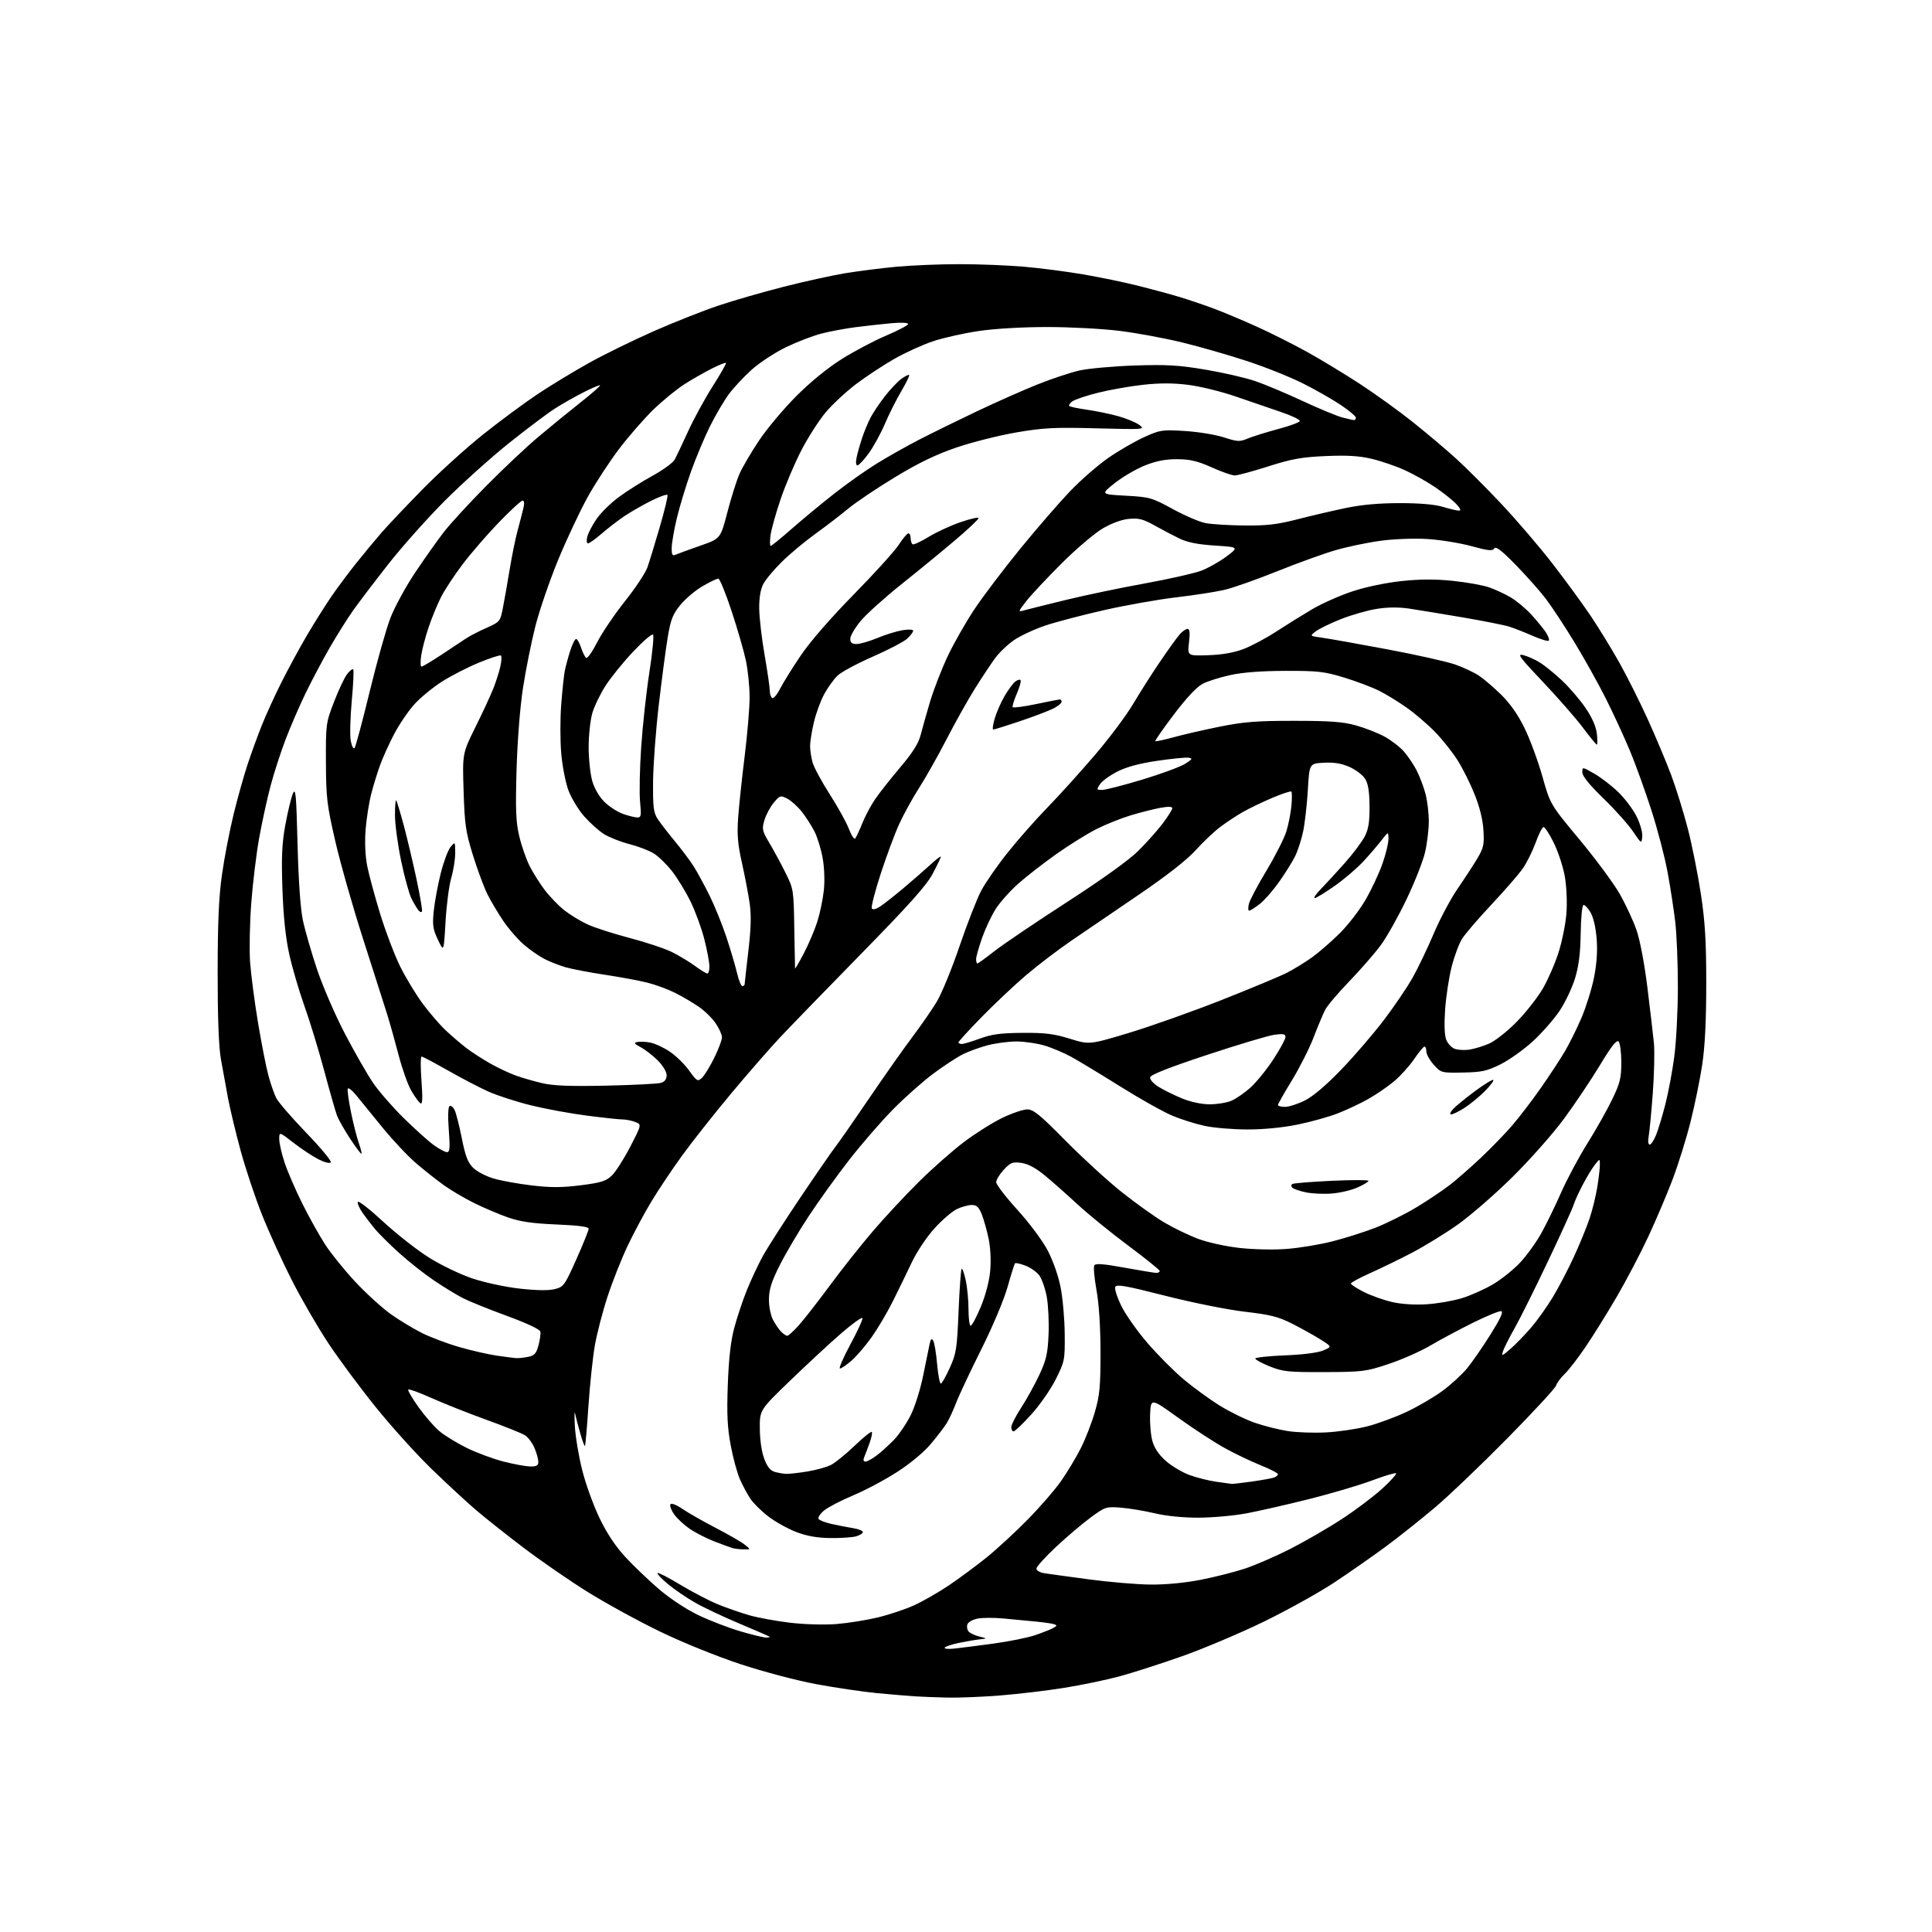 <?xml version="1.0" encoding="UTF-8" standalone="no"?>
<svg 
  version="1.1" 
  xmlns="http://www.w3.org/2000/svg" 
  xmlns:xlink="http://www.w3.org/1999/xlink" 
  xmlns:svg="http://www.w3.org/2000/svg"
  xmlns:rdf="http://www.w3.org/1999/02/22-rdf-syntax-ns#"
  xmlns:cc="http://creativecommons.org/ns#"
  xmlns:dc="http://purl.org/dc/elements/1.1/"
  viewBox="0 0 768 768"
  width="768"
  height="768"
>
<style>svg {background-color: white; }</style>"
<path stroke="none" fill="black" fill-rule="evenodd" d="M376.60,674.82C372.15,674.72 366.25,674.49 363.50,674.31C360.75,674.13 354.00,673.55 348.50,673.03C343.00,672.51 332.26,670.92 324.64,669.51C316.84,668.07 303.56,664.57 294.29,661.51C284.77,658.36 271.22,652.87 262.22,648.50C253.64,644.35 240.75,637.28 233.56,632.80C226.38,628.32 214.88,620.38 208.00,615.16C201.12,609.93 192.57,603.15 189.00,600.08C185.43,597.02 177.61,589.79 171.64,584.01C165.66,578.23 155.69,567.20 149.48,559.50C143.26,551.80 134.75,540.33 130.55,534.00C126.36,527.67 119.83,516.42 116.06,509.00C112.28,501.57 106.94,489.88 104.20,483.00C101.46,476.12 97.63,464.65 95.68,457.50C93.74,450.35 91.46,440.90 90.63,436.50C89.80,432.10 88.53,425.12 87.81,421.00C86.94,416.04 86.51,404.37 86.52,386.50C86.54,366.45 86.99,356.41 88.26,347.50C89.20,340.90 91.29,330.09 92.91,323.49C94.53,316.88 97.06,307.89 98.53,303.51C100.00,299.12 102.50,292.27 104.09,288.28C105.67,284.29 109.21,276.56 111.94,271.11C114.68,265.66 119.27,257.22 122.14,252.35C125.01,247.48 129.29,240.69 131.63,237.26C133.98,233.82 138.47,227.79 141.61,223.86C144.75,219.93 149.32,214.42 151.77,211.61C154.22,208.80 161.46,201.15 167.86,194.62C174.26,188.08 185.06,178.29 191.85,172.85C198.65,167.42 208.55,160.09 213.85,156.57C219.16,153.05 228.42,147.44 234.44,144.10C240.46,140.77 251.95,135.15 259.97,131.61C267.99,128.08 279.49,123.53 285.53,121.50C291.56,119.48 303.25,116.10 311.50,114.00C319.75,111.90 330.77,109.48 336.00,108.61C341.23,107.75 350.45,106.58 356.50,106.02C362.55,105.46 373.80,105.01 381.50,105.01C389.20,105.01 400.68,105.47 407.00,106.02C413.32,106.56 423.90,107.93 430.50,109.06C437.10,110.18 447.00,112.23 452.50,113.61C458.00,114.99 465.43,117.00 469.00,118.09C472.57,119.17 478.65,121.23 482.50,122.67C486.35,124.11 494.00,127.32 499.50,129.80C505.00,132.29 513.93,136.77 519.35,139.76C524.77,142.75 534.30,148.52 540.53,152.58C546.76,156.65 556.28,163.51 561.68,167.83C567.08,172.15 574.72,178.59 578.64,182.14C582.57,185.69 590.72,193.83 596.74,200.23C602.77,206.63 611.93,217.33 617.10,224.00C622.27,230.68 629.12,240.05 632.32,244.82C635.53,249.59 640.63,257.92 643.67,263.32C646.70,268.72 651.80,278.87 654.98,285.87C658.17,292.88 662.36,302.86 664.31,308.06C666.25,313.25 669.22,322.81 670.91,329.30C672.59,335.79 674.93,347.49 676.11,355.30C677.80,366.46 678.26,374.09 678.26,391.00C678.26,405.55 677.75,415.95 676.67,423.16C675.79,429.03 673.69,439.31 672.00,446.00C670.31,452.70 667.11,462.97 664.88,468.84C662.66,474.70 658.33,484.90 655.26,491.50C652.19,498.10 646.53,508.90 642.68,515.50C638.83,522.10 633.23,531.10 630.23,535.50C627.24,539.90 623.54,544.69 622.00,546.15C620.46,547.60 618.92,549.68 618.57,550.77C618.23,551.85 609.52,561.28 599.22,571.73C588.93,582.17 576.00,594.53 570.50,599.18C565.00,603.84 556.23,610.82 551.00,614.69C545.77,618.55 536.55,624.99 530.50,629.00C524.45,633.01 511.85,640.02 502.50,644.58C493.15,649.14 478.52,655.33 470.00,658.34C461.48,661.35 450.23,664.97 445.00,666.38C439.77,667.79 429.88,669.85 423.00,670.95C416.12,672.05 404.70,673.41 397.60,673.97C390.51,674.54 381.06,674.92 376.60,674.82zM379.25,655.35C381.59,655.10 388.60,654.20 394.84,653.36C401.07,652.52 408.60,651.00 411.57,649.98C414.53,648.96 417.76,647.67 418.73,647.13C420.21,646.30 420.26,646.05 419.00,645.64C418.18,645.37 414.80,644.89 411.50,644.57C408.20,644.25 402.50,643.71 398.84,643.37C395.18,643.03 390.61,643.04 388.69,643.40C386.76,643.76 384.92,644.77 384.58,645.65C384.24,646.53 384.43,647.82 385.01,648.51C385.58,649.20 387.50,650.11 389.27,650.54C392.50,651.33 392.50,651.33 389.50,651.66C387.85,651.84 384.15,652.47 381.27,653.06C378.39,653.65 375.80,654.51 375.52,654.97C375.23,655.43 376.91,655.60 379.25,655.35zM304.42,650.95C305.47,650.98 306.15,650.83 305.92,650.63C305.69,650.42 300.32,648.09 294.00,645.43C287.68,642.78 279.70,639.01 276.27,637.05C272.84,635.10 267.98,631.77 265.46,629.65C262.94,627.53 261.10,625.57 261.37,625.29C261.65,625.02 265.74,627.12 270.45,629.97C275.17,632.82 281.84,636.30 285.26,637.70C288.69,639.11 294.35,641.07 297.83,642.08C301.31,643.08 308.70,644.43 314.24,645.08C319.95,645.74 327.88,645.96 332.52,645.58C337.03,645.22 344.37,644.05 348.84,642.98C353.30,641.91 359.82,639.74 363.33,638.15C366.84,636.56 373.09,632.98 377.22,630.19C381.35,627.40 388.06,622.44 392.12,619.17C396.18,615.89 403.51,609.14 408.41,604.16C413.31,599.19 419.31,592.28 421.74,588.81C424.18,585.34 427.70,579.48 429.58,575.79C431.45,572.10 434.00,565.58 435.23,561.29C437.15,554.64 437.48,551.15 437.47,537.50C437.45,527.36 436.87,518.32 435.87,512.82C435.01,508.04 434.62,503.62 435.00,502.99C435.52,502.15 438.74,502.40 447.07,503.93C453.32,505.07 459.01,506.00 459.71,506.00C460.42,506.00 461.00,505.66 461.00,505.24C461.00,504.81 455.38,500.28 448.51,495.16C441.64,490.05 432.52,482.63 428.26,478.68C423.99,474.73 418.11,469.54 415.20,467.15C411.62,464.21 408.63,462.63 405.97,462.27C402.50,461.80 401.69,462.12 399.02,464.98C397.36,466.76 396.00,468.99 396.00,469.93C396.00,470.88 399.79,475.82 404.42,480.91C409.19,486.16 414.41,493.15 416.46,497.06C418.58,501.10 420.72,507.19 421.61,511.73C422.45,516.00 423.19,524.32 423.24,530.21C423.34,540.60 423.24,541.12 419.72,548.21C417.72,552.22 413.34,558.54 409.97,562.25C406.60,565.96 403.43,569.00 402.92,569.00C402.41,569.00 402.00,568.24 402.00,567.32C402.00,566.40 403.77,562.91 405.94,559.57C408.11,556.23 411.36,550.35 413.16,546.50C415.91,540.60 416.49,538.08 416.82,530.50C417.03,525.55 416.71,518.80 416.10,515.50C415.49,512.20 414.16,508.38 413.14,507.00C412.12,505.63 409.64,503.87 407.62,503.11C405.60,502.34 403.75,501.92 403.50,502.17C403.25,502.42 401.91,506.64 400.53,511.56C399.08,516.70 394.62,527.30 390.02,536.50C385.63,545.30 381.12,554.88 380.02,557.78C378.91,560.69 377.24,564.29 376.31,565.78C375.37,567.28 372.56,570.95 370.06,573.94C367.38,577.16 361.93,581.71 356.75,585.05C351.94,588.17 344.06,592.37 339.25,594.39C334.44,596.41 329.21,599.12 327.62,600.42C326.04,601.72 325.03,603.23 325.37,603.79C325.71,604.34 328.13,605.27 330.75,605.84C333.36,606.41 337.19,607.15 339.25,607.49C341.31,607.82 343.00,608.51 343.00,609.03C343.00,609.54 341.76,610.31 340.25,610.73C338.74,611.15 334.12,611.45 330.00,611.40C324.76,611.33 320.69,610.60 316.50,608.99C313.20,607.72 308.25,604.97 305.50,602.87C302.75,600.78 299.51,597.59 298.30,595.79C297.09,593.98 295.21,590.48 294.12,588.00C293.03,585.52 291.38,579.45 290.46,574.50C289.14,567.49 288.89,562.18 289.31,550.50C289.68,540.27 290.48,533.12 291.84,528.00C292.93,523.88 295.17,517.12 296.83,513.00C298.49,508.88 301.33,502.80 303.13,499.50C304.94,496.20 311.56,485.85 317.85,476.50C324.13,467.15 330.50,457.93 331.99,456.00C333.49,454.07 339.60,445.30 345.57,436.50C351.55,427.70 359.21,416.83 362.59,412.34C365.97,407.86 370.35,401.54 372.32,398.30C374.29,395.06 378.38,385.09 381.42,376.15C384.46,367.21 388.35,357.25 390.07,354.01C391.80,350.78 396.53,343.97 400.59,338.89C404.65,333.80 411.72,325.78 416.31,321.07C420.89,316.36 429.35,307.01 435.10,300.30C440.85,293.60 447.76,284.37 450.46,279.80C453.16,275.24 457.96,267.68 461.15,263.00C464.33,258.32 467.81,253.49 468.88,252.25C469.95,251.01 471.37,250.00 472.05,250.00C472.94,250.00 473.10,251.45 472.65,255.36C472.01,260.73 472.01,260.73 480.26,260.46C485.70,260.28 490.44,259.46 494.21,258.04C497.35,256.86 503.20,253.75 507.21,251.13C511.22,248.52 517.65,244.52 521.50,242.24C525.35,239.96 532.55,236.76 537.50,235.11C542.86,233.33 550.75,231.67 557.01,231.00C564.46,230.20 570.42,230.17 577.54,230.90C583.05,231.47 589.56,232.64 592.00,233.50C594.44,234.36 598.28,236.14 600.52,237.46C602.77,238.78 606.44,241.84 608.68,244.27C610.91,246.69 613.53,249.89 614.51,251.37C615.48,252.85 615.99,254.34 615.66,254.68C615.32,255.02 612.44,254.15 609.27,252.76C606.10,251.36 601.89,249.71 599.92,249.09C597.95,248.47 589.63,246.82 581.42,245.42C573.21,244.02 563.65,242.45 560.17,241.93C555.99,241.31 551.61,241.34 547.26,242.04C543.63,242.62 537.25,244.44 533.08,246.09C528.91,247.75 524.40,249.93 523.05,250.96C520.59,252.82 520.59,252.82 525.55,253.50C528.27,253.87 539.95,255.95 551.50,258.12C563.05,260.29 575.20,263.01 578.50,264.17C581.80,265.33 586.08,267.35 588.00,268.65C589.92,269.95 593.89,273.35 596.80,276.21C600.29,279.63 603.45,284.16 606.04,289.45C608.21,293.88 611.39,302.51 613.12,308.63C616.25,319.76 616.25,319.76 627.88,333.74C634.27,341.42 641.45,351.13 643.83,355.30C646.21,359.47 649.23,365.95 650.53,369.69C651.92,373.72 653.70,383.03 654.86,392.50C655.95,401.30 657.11,411.22 657.45,414.55C657.78,417.88 657.58,426.88 657.01,434.55C656.44,442.22 655.70,449.96 655.37,451.75C655.02,453.65 655.19,455.00 655.78,455.00C656.33,455.00 657.49,453.24 658.35,451.09C659.21,448.94 660.87,443.44 662.03,438.86C663.20,434.29 664.79,425.81 665.56,420.02C666.33,414.23 666.97,401.85 666.98,392.50C666.99,383.15 666.52,371.45 665.94,366.50C665.36,361.55 663.99,352.64 662.89,346.70C661.80,340.75 658.90,329.66 656.45,322.05C653.99,314.43 650.17,303.83 647.94,298.48C645.71,293.13 641.42,283.83 638.41,277.81C635.39,271.80 629.71,261.61 625.79,255.19C621.87,248.76 616.76,241.00 614.43,237.95C612.10,234.90 606.73,228.86 602.51,224.54C596.84,218.74 594.60,217.03 593.99,218.02C593.31,219.11 591.65,218.94 584.87,217.09C580.31,215.84 572.41,214.57 567.32,214.26C562.04,213.95 554.06,214.25 548.77,214.97C543.67,215.66 535.67,217.33 531.00,218.68C526.33,220.03 515.84,223.81 507.69,227.09C499.55,230.37 490.10,233.70 486.69,234.49C483.29,235.28 474.65,236.62 467.50,237.46C460.35,238.30 447.52,240.58 439.00,242.51C430.48,244.44 420.00,247.18 415.73,248.60C411.46,250.02 405.85,252.60 403.26,254.34C400.68,256.08 397.20,259.38 395.53,261.68C393.86,263.98 390.28,269.38 387.58,273.68C384.87,277.98 379.83,286.98 376.37,293.67C372.92,300.37 367.97,309.14 365.38,313.17C362.79,317.20 359.23,323.67 357.46,327.54C355.69,331.41 352.38,340.32 350.09,347.34C347.81,354.35 346.22,360.55 346.56,361.10C346.95,361.73 348.19,361.45 349.84,360.37C351.30,359.41 355.43,356.17 359.00,353.17C362.57,350.18 367.41,345.96 369.75,343.81C372.09,341.65 374.00,340.19 374.00,340.55C374.00,340.92 372.54,343.97 370.75,347.33C368.27,351.99 361.54,359.53 342.50,378.97C328.75,393.01 314.11,408.10 309.98,412.50C305.85,416.90 297.03,427.02 290.38,435.00C283.73,442.98 275.06,453.95 271.12,459.40C267.18,464.84 261.69,473.04 258.93,477.62C256.16,482.20 251.90,490.16 249.46,495.32C247.01,500.48 243.43,509.53 241.50,515.44C239.56,521.35 237.30,530.08 236.46,534.84C235.63,539.60 234.48,550.47 233.91,558.98C233.34,567.49 232.72,574.61 232.53,574.80C232.34,574.99 231.50,572.75 230.67,569.82C229.83,566.90 228.91,563.38 228.63,562.00C228.34,560.62 228.29,562.88 228.52,567.00C228.75,571.12 230.07,579.00 231.46,584.50C232.85,590.00 235.95,598.56 238.35,603.53C241.23,609.50 244.70,614.73 248.60,618.95C251.85,622.47 257.88,628.23 262.00,631.76C266.38,635.50 272.89,639.79 277.64,642.06C282.11,644.20 289.54,647.06 294.14,648.42C298.74,649.78 303.36,650.92 304.42,650.95zM457.21,629.89C463.23,629.96 470.83,629.24 477.16,628.02C482.79,626.93 490.79,624.90 494.95,623.52C499.10,622.13 507.23,618.60 513.00,615.66C518.77,612.72 528.00,607.38 533.50,603.78C539.00,600.18 546.20,594.75 549.50,591.72C552.80,588.69 555.26,585.96 554.97,585.66C554.68,585.36 550.37,586.64 545.38,588.52C540.40,590.39 529.16,593.71 520.41,595.90C511.66,598.10 500.45,600.65 495.50,601.58C490.55,602.51 482.00,603.28 476.50,603.30C470.31,603.32 463.65,602.65 459.00,601.55C454.88,600.58 448.80,599.57 445.50,599.31C439.68,598.86 439.32,598.98 433.50,603.27C430.20,605.70 424.01,610.95 419.75,614.94C415.49,618.93 412.00,622.81 412.00,623.55C412.00,624.31 413.42,625.13 415.25,625.40C417.04,625.68 425.02,626.77 433.00,627.84C440.98,628.91 451.87,629.83 457.21,629.89zM295.50,615.90C293.85,615.87 291.82,615.62 291.00,615.34C290.18,615.07 287.02,613.90 284.00,612.75C280.98,611.59 276.62,609.38 274.32,607.82C272.02,606.27 269.17,603.65 268.00,602.00C266.83,600.36 266.15,598.56 266.50,598.00C266.87,597.40 268.81,598.14 271.31,599.84C273.62,601.41 279.55,604.79 284.50,607.36C289.45,609.92 294.62,612.91 296.00,613.99C298.50,615.96 298.50,615.96 295.50,615.90zM489.50,589.86C490.05,589.91 493.65,589.51 497.50,588.96C501.35,588.41 505.29,587.71 506.25,587.41C507.21,587.11 508.00,586.49 508.00,586.04C508.00,585.58 504.96,584.00 501.25,582.52C497.54,581.04 491.12,577.98 487.00,575.71C482.88,573.45 474.55,568.03 468.50,563.68C457.50,555.76 457.50,555.76 457.19,562.13C457.02,565.63 457.43,570.43 458.08,572.79C458.90,575.70 460.64,578.27 463.50,580.79C465.82,582.83 470.05,585.34 472.90,586.37C475.74,587.39 480.42,588.57 483.29,588.99C486.15,589.41 488.95,589.80 489.50,589.86zM312.50,585.89C313.60,585.94 317.37,585.52 320.88,584.95C324.39,584.38 328.67,583.19 330.38,582.30C332.09,581.42 336.31,577.99 339.75,574.68C343.19,571.38 346.25,568.92 346.54,569.21C346.84,569.50 346.45,571.49 345.67,573.62C344.90,575.76 343.94,578.29 343.53,579.25C343.05,580.38 343.23,581.00 344.05,581.00C344.74,581.00 346.79,579.87 348.60,578.49C350.41,577.11 353.50,574.30 355.47,572.24C357.44,570.18 360.41,565.78 362.07,562.45C363.74,559.08 365.95,551.99 367.05,546.45C368.14,540.98 369.28,535.40 369.58,534.05C370.00,532.23 370.35,531.95 370.98,532.97C371.44,533.72 372.13,537.85 372.51,542.16C372.90,546.47 373.55,550.00 373.97,550.00C374.39,550.00 376.00,547.19 377.55,543.75C380.15,538.01 380.43,536.17 381.05,521.22C381.42,512.27 381.97,504.70 382.26,504.40C382.56,504.11 383.30,506.17 383.90,508.98C384.51,511.80 385.00,517.00 385.00,520.55C385.00,524.10 385.39,527.00 385.86,527.00C386.34,527.00 388.13,523.65 389.85,519.55C391.75,515.02 393.22,509.44 393.61,505.29C393.99,501.20 393.75,496.10 393.01,492.49C392.32,489.20 391.10,484.81 390.28,482.75C389.11,479.82 388.24,479.00 386.29,479.00C384.92,479.00 382.26,479.73 380.37,480.63C378.48,481.53 374.46,484.99 371.44,488.33C368.30,491.80 364.42,497.64 362.38,501.95C360.42,506.10 357.01,513.10 354.81,517.50C352.60,521.90 348.84,528.24 346.46,531.59C344.08,534.94 340.51,539.10 338.53,540.84C336.55,542.58 334.47,544.00 333.90,544.00C333.33,544.00 335.18,539.72 338.01,534.48C340.84,529.25 343.01,524.52 342.83,523.98C342.65,523.44 338.90,526.12 334.50,529.93C330.10,533.73 320.98,542.17 314.24,548.68C301.97,560.50 301.97,560.50 302.04,568.00C302.08,572.51 302.79,577.28 303.82,579.96C305.02,583.10 306.26,584.62 308.01,585.11C309.38,585.49 311.40,585.84 312.50,585.89zM210.75,582.94C213.28,582.99 214.00,582.59 214.00,581.12C214.00,580.09 213.32,577.62 212.49,575.64C211.67,573.66 209.98,571.38 208.74,570.58C207.51,569.78 200.65,567.02 193.50,564.44C186.35,561.86 176.53,557.97 171.67,555.79C166.82,553.61 162.60,552.07 162.30,552.37C162.00,552.66 163.84,555.82 166.38,559.38C168.92,562.94 172.68,567.25 174.75,568.97C176.81,570.69 181.65,573.65 185.50,575.55C189.35,577.45 195.88,579.88 200.00,580.95C204.12,582.02 208.96,582.91 210.75,582.94zM527.22,569.40C532.02,569.15 539.35,568.06 543.51,567.00C547.66,565.93 554.76,563.32 559.28,561.18C563.80,559.04 570.23,555.26 573.58,552.78C576.92,550.29 581.27,546.29 583.24,543.88C585.21,541.47 589.37,535.45 592.48,530.50C596.39,524.27 597.71,521.41 596.75,521.21C595.99,521.05 590.90,523.14 585.43,525.86C579.97,528.57 572.35,532.65 568.50,534.92C564.65,537.19 557.23,540.47 552.00,542.21C542.97,545.21 541.71,545.37 526.50,545.43C512.02,545.48 509.95,545.26 504.75,543.17C501.59,541.90 499.00,540.49 499.00,540.05C499.00,539.61 504.29,539.04 510.75,538.78C517.90,538.50 523.87,537.74 526.00,536.83C529.50,535.35 529.50,535.35 525.02,532.52C522.56,530.96 517.53,528.16 513.84,526.28C508.20,523.42 505.17,522.64 494.82,521.43C487.95,520.63 473.95,517.82 463.19,515.08C447.22,511.02 443.78,510.42 443.32,511.62C443.01,512.42 444.14,515.87 445.83,519.28C447.52,522.70 452.20,529.31 456.22,533.96C460.24,538.62 466.67,545.07 470.51,548.30C474.36,551.53 480.76,556.20 484.74,558.68C488.72,561.16 495.02,564.25 498.74,565.55C502.47,566.84 508.44,568.34 512.01,568.89C515.58,569.43 522.43,569.66 527.22,569.40zM205.12,539.88C206.02,539.95 208.15,539.72 209.87,539.38C212.47,538.86 213.17,538.09 214.05,534.80C214.64,532.63 214.98,530.17 214.81,529.35C214.62,528.43 209.45,526.00 201.50,523.09C194.35,520.47 186.47,517.29 184.00,516.02C181.53,514.75 176.35,511.59 172.50,508.99C168.65,506.40 162.43,501.49 158.68,498.09C154.93,494.69 150.65,490.46 149.18,488.70C147.71,486.94 145.46,484.02 144.18,482.20C142.91,480.39 142.03,478.40 142.24,477.78C142.45,477.16 146.96,480.67 152.27,485.58C157.58,490.49 165.78,496.92 170.50,499.89C175.21,502.86 182.96,506.58 187.73,508.19C192.62,509.83 200.86,511.60 206.63,512.25C213.33,512.99 218.13,513.06 220.54,512.44C224.06,511.55 224.47,510.97 229.12,500.57C231.80,494.56 234.00,489.11 234.00,488.46C234.00,487.65 230.04,487.12 221.25,486.75C211.69,486.35 206.87,485.65 202.00,483.97C198.43,482.73 192.35,480.15 188.50,478.24C184.65,476.33 179.25,473.15 176.50,471.18C173.75,469.21 168.83,465.33 165.57,462.55C162.31,459.77 156.33,453.45 152.28,448.50C148.23,443.55 143.50,437.74 141.76,435.58C140.03,433.43 138.44,432.18 138.23,432.80C138.02,433.43 138.61,437.61 139.52,442.11C140.44,446.61 141.83,452.09 142.61,454.30C143.38,456.51 143.87,458.46 143.69,458.64C143.51,458.82 141.51,456.17 139.24,452.74C136.98,449.31 134.61,445.15 133.98,443.50C133.36,441.85 131.08,433.87 128.91,425.77C126.75,417.67 123.21,406.06 121.04,399.98C118.87,393.90 116.13,384.55 114.96,379.21C113.52,372.65 112.65,364.28 112.27,353.39C111.83,340.62 112.07,335.33 113.43,327.89C114.37,322.73 115.72,317.15 116.42,315.50C117.52,312.91 117.77,315.61 118.28,335.50C118.65,349.93 119.43,361.19 120.38,365.73C121.21,369.70 123.74,378.47 125.99,385.23C128.25,391.98 133.23,403.50 137.07,410.84C140.91,418.18 145.93,426.96 148.22,430.34C150.51,433.73 156.02,440.07 160.45,444.42C164.88,448.78 170.26,453.62 172.40,455.17C174.55,456.73 176.92,458.00 177.69,458.00C178.81,458.00 178.95,456.35 178.40,449.14C177.99,443.65 178.11,440.05 178.72,439.67C179.26,439.34 180.19,440.12 180.78,441.42C181.37,442.71 182.64,447.76 183.61,452.63C184.96,459.46 185.97,462.11 188.02,464.16C189.48,465.63 193.11,467.55 196.09,468.44C199.06,469.33 205.92,470.58 211.33,471.22C218.91,472.12 223.35,472.11 230.80,471.17C238.94,470.14 240.87,469.54 243.21,467.30C244.74,465.84 248.03,460.67 250.54,455.82C255.10,446.99 255.10,446.99 252.48,445.99C251.05,445.45 248.80,445.00 247.49,445.00C246.18,445.00 239.79,444.32 233.30,443.48C226.81,442.65 216.78,440.80 211.00,439.37C205.22,437.95 197.57,435.46 194.00,433.85C190.43,432.23 183.20,428.46 177.94,425.46C172.67,422.46 168.02,420.00 167.59,420.00C167.16,420.00 167.14,424.34 167.54,429.64C168.06,436.65 167.95,439.09 167.14,438.59C166.53,438.21 164.90,435.99 163.54,433.65C162.17,431.32 159.90,424.97 158.49,419.55C157.08,414.12 155.00,406.72 153.87,403.09C152.74,399.47 148.45,386.06 144.35,373.30C140.24,360.53 135.25,342.98 133.26,334.30C129.95,319.90 129.62,317.12 129.56,303.00C129.50,287.81 129.57,287.33 132.78,279.00C134.58,274.32 136.91,269.38 137.96,268.01C139.01,266.65 140.10,265.77 140.40,266.07C140.70,266.36 140.44,272.03 139.83,278.65C139.22,285.28 139.04,292.40 139.43,294.48C139.82,296.56 140.49,297.86 140.93,297.38C141.36,296.90 144.06,286.85 146.92,275.06C149.78,263.27 153.50,250.05 155.18,245.68C156.87,241.31 161.29,233.19 165.02,227.62C168.74,222.05 173.88,214.80 176.43,211.50C178.99,208.20 186.57,199.94 193.29,193.16C200.00,186.37 209.33,177.59 214.00,173.66C218.68,169.72 226.20,163.59 230.70,160.03C235.21,156.48 238.73,153.39 238.52,153.18C238.31,152.97 235.35,154.22 231.95,155.95C228.55,157.68 223.42,160.59 220.56,162.42C217.70,164.25 209.54,170.39 202.43,176.06C195.32,181.73 183.85,192.03 176.94,198.94C170.03,205.85 159.91,217.20 154.44,224.16C148.97,231.12 142.64,239.45 140.37,242.66C138.10,245.87 133.91,252.55 131.05,257.50C128.20,262.45 123.88,270.62 121.44,275.65C119.00,280.68 115.44,288.92 113.52,293.95C111.60,298.99 108.91,307.29 107.55,312.40C106.19,317.51 104.16,326.82 103.03,333.09C101.90,339.37 100.48,351.02 99.88,359.00C99.28,366.98 99.07,377.55 99.42,382.50C99.78,387.45 101.19,398.25 102.56,406.50C103.94,414.75 105.79,424.20 106.69,427.50C107.58,430.80 108.98,434.84 109.80,436.47C110.61,438.11 115.96,444.30 121.69,450.24C127.41,456.18 131.82,461.48 131.49,462.01C131.13,462.59 129.19,462.14 126.70,460.89C124.39,459.73 119.91,456.78 116.75,454.33C111.00,449.87 111.00,449.87 111.00,452.77C111.00,454.36 111.94,458.53 113.09,462.03C114.24,465.53 117.39,472.84 120.08,478.26C122.78,483.69 126.94,491.14 129.32,494.82C131.71,498.49 137.19,505.24 141.50,509.82C145.81,514.40 152.08,520.08 155.42,522.45C158.76,524.82 164.31,528.17 167.74,529.89C171.18,531.61 177.93,534.15 182.74,535.52C187.56,536.90 194.20,538.42 197.50,538.89C200.80,539.37 204.23,539.81 205.12,539.88zM600.54,536.10C602.63,534.26 606.32,530.45 608.74,527.63C611.15,524.81 615.03,519.35 617.35,515.50C619.66,511.65 623.42,504.45 625.69,499.50C627.97,494.55 630.74,487.77 631.86,484.43C632.98,481.10 634.37,475.47 634.94,471.93C635.52,468.40 635.98,464.38 635.97,463.00C635.96,460.50 635.96,460.50 633.99,463.00C632.90,464.38 630.72,467.98 629.14,471.00C627.55,474.02 625.92,477.62 625.51,479.00C625.10,480.38 620.55,490.39 615.40,501.25C610.25,512.11 604.27,524.12 602.11,527.93C599.95,531.75 597.85,535.90 597.45,537.16C596.80,539.21 597.12,539.10 600.54,536.10zM312.96,531.00C313.40,531.00 315.42,529.18 317.43,526.95C319.44,524.72 324.98,517.63 329.73,511.20C334.48,504.76 342.21,495.00 346.91,489.50C351.61,484.00 359.85,475.15 365.21,469.84C370.57,464.53 378.68,457.37 383.23,453.94C387.78,450.51 394.64,446.19 398.47,444.35C402.31,442.51 406.76,441.00 408.37,441.00C410.79,441.00 413.42,443.15 423.55,453.42C430.29,460.25 440.34,469.45 445.89,473.86C451.43,478.28 459.01,483.69 462.73,485.90C466.45,488.11 472.54,491.06 476.27,492.45C480.06,493.88 487.31,495.47 492.77,496.08C498.25,496.69 506.43,496.87 511.50,496.47C516.45,496.09 524.55,494.75 529.50,493.50C534.45,492.25 542.16,489.82 546.63,488.09C551.09,486.36 558.52,482.67 563.13,479.88C567.73,477.10 573.75,473.05 576.50,470.90C579.25,468.75 584.72,463.95 588.66,460.24C592.60,456.53 598.16,450.80 601.02,447.50C603.87,444.20 609.04,437.45 612.49,432.50C615.95,427.55 620.24,421.02 622.02,418.00C623.81,414.98 626.77,409.00 628.61,404.72C630.45,400.44 632.70,393.26 633.61,388.77C634.71,383.31 635.08,378.19 634.70,373.28C634.36,368.79 633.42,364.69 632.27,362.72C631.23,360.95 629.96,359.61 629.44,359.75C628.92,359.89 628.43,364.95 628.35,371.00C628.23,378.94 627.61,383.93 626.11,388.88C624.96,392.65 622.19,398.48 619.95,401.84C617.71,405.19 612.91,410.66 609.27,413.99C605.64,417.31 599.85,421.42 596.41,423.12C591.01,425.78 588.97,426.22 581.50,426.35C572.92,426.50 572.83,426.47 569.93,423.23C568.32,421.44 567.00,419.08 567.00,417.98C567.00,416.89 566.66,416.01 566.25,416.03C565.84,416.04 563.97,418.30 562.11,421.05C560.24,423.80 556.64,427.78 554.11,429.89C551.57,432.00 546.97,435.15 543.87,436.89C540.78,438.63 535.38,441.18 531.87,442.55C528.37,443.93 521.15,445.94 515.84,447.03C509.84,448.25 502.27,448.99 495.84,448.98C490.15,448.97 482.55,448.34 478.94,447.57C475.33,446.81 469.48,444.96 465.94,443.47C462.40,441.98 453.20,436.82 445.50,432.00C437.80,427.18 429.02,421.87 426.00,420.20C422.98,418.53 418.06,416.45 415.07,415.58C412.08,414.71 407.11,414.00 404.03,414.00C400.94,414.00 395.84,414.67 392.68,415.50C389.52,416.32 385.04,417.94 382.72,419.11C380.40,420.27 375.12,423.73 371.00,426.79C366.88,429.86 359.68,436.25 355.00,440.99C350.32,445.74 342.49,454.77 337.59,461.06C332.69,467.35 325.42,477.45 321.44,483.50C317.45,489.55 312.29,498.30 309.96,502.94C306.69,509.44 305.71,512.53 305.67,516.44C305.64,519.32 306.34,522.86 307.29,524.66C308.20,526.39 309.67,528.53 310.55,529.41C311.43,530.28 312.51,531.00 312.96,531.00zM567.21,518.46C571.45,518.19 577.75,517.09 581.21,516.02C584.67,514.95 590.20,512.48 593.50,510.53C596.80,508.57 601.63,504.71 604.22,501.95C606.82,499.18 610.60,493.97 612.61,490.36C614.63,486.76 618.20,479.45 620.54,474.12C622.89,468.79 627.62,459.94 631.05,454.46C634.48,448.98 638.91,441.12 640.89,437.00C644.00,430.53 644.49,428.51 644.50,422.30C644.50,418.34 644.01,414.62 643.41,414.02C642.63,413.23 640.55,415.87 635.99,423.44C632.50,429.22 626.08,438.80 621.72,444.72C617.35,450.66 608.09,461.12 601.11,468.00C594.14,474.88 584.34,483.38 579.32,486.91C574.31,490.44 566.22,495.40 561.35,497.95C556.48,500.49 549.01,504.14 544.75,506.04C540.49,507.94 537.00,509.83 537.00,510.23C537.00,510.64 539.32,512.14 542.15,513.58C544.99,515.01 550.05,516.81 553.40,517.58C557.20,518.44 562.41,518.78 567.21,518.46zM529.34,474.45C526.13,474.70 521.51,474.48 519.07,473.97C516.64,473.46 514.23,472.63 513.73,472.13C513.19,471.59 513.20,471.00 513.75,470.65C514.26,470.34 521.27,469.77 529.34,469.39C537.40,469.01 544.00,469.02 544.00,469.40C544.00,469.79 542.02,470.99 539.59,472.06C537.17,473.13 532.56,474.21 529.34,474.45zM576.86,443.00C576.19,443.00 576.48,442.13 577.56,440.94C578.58,439.80 582.50,436.60 586.25,433.81C590.01,431.03 593.33,428.99 593.62,429.29C593.92,429.59 592.34,431.66 590.12,433.88C587.89,436.11 584.26,439.07 582.05,440.47C579.85,441.86 577.51,443.00 576.86,443.00zM510.80,440.00C512.35,440.00 515.89,438.86 518.68,437.47C521.92,435.86 527.14,431.43 533.13,425.22C538.28,419.88 545.92,411.00 550.10,405.50C554.28,400.00 559.47,392.35 561.62,388.50C563.77,384.65 567.53,376.79 569.97,371.03C572.42,365.26 576.68,357.25 579.46,353.22C582.23,349.19 585.76,343.78 587.29,341.20C589.75,337.06 590.04,335.73 589.69,330.00C589.43,325.82 588.17,320.73 586.17,315.75C584.46,311.48 581.43,305.41 579.43,302.25C577.43,299.09 573.48,294.10 570.65,291.16C567.82,288.23 562.80,283.89 559.50,281.53C556.20,279.17 551.16,276.07 548.31,274.63C545.45,273.20 539.15,270.81 534.31,269.34C526.44,266.94 523.95,266.65 511.00,266.68C501.49,266.71 493.96,267.27 489.11,268.34C485.04,269.22 480.09,270.78 478.11,271.80C475.79,272.99 471.70,277.34 466.70,283.94C462.41,289.60 459.07,294.40 459.27,294.60C459.47,294.81 462.76,294.11 466.57,293.06C470.38,292.01 478.68,290.10 485.00,288.83C494.49,286.93 499.64,286.53 514.50,286.54C528.78,286.55 533.85,286.92 539.00,288.36C542.58,289.35 547.67,291.34 550.32,292.78C552.97,294.22 556.45,296.89 558.06,298.72C559.67,300.56 561.96,303.96 563.15,306.28C564.33,308.60 565.91,312.75 566.64,315.50C567.38,318.25 567.97,323.20 567.97,326.50C567.97,329.80 567.29,335.38 566.46,338.90C565.63,342.42 562.33,350.79 559.11,357.51C555.90,364.22 551.33,372.37 548.96,375.61C546.59,378.85 540.96,385.32 536.45,390.00C531.93,394.68 527.56,399.85 526.73,401.50C525.89,403.15 523.82,408.10 522.13,412.50C520.43,416.90 516.56,424.55 513.53,429.50C510.49,434.45 508.01,438.84 508.01,439.25C508.00,439.66 509.26,440.00 510.80,440.00zM480.78,438.98C483.69,438.99 487.58,438.37 489.42,437.60C491.27,436.83 494.71,434.46 497.06,432.35C499.41,430.23 503.51,425.18 506.17,421.12C508.83,417.06 511.00,413.06 511.00,412.24C511.00,411.03 510.12,410.85 506.60,411.33C504.18,411.66 492.15,415.26 479.85,419.33C464.79,424.31 457.40,427.22 457.20,428.25C457.03,429.12 458.47,430.74 460.59,432.06C462.62,433.31 466.81,435.38 469.89,436.65C473.27,438.03 477.60,438.96 480.78,438.98zM241.00,431.56C251.72,431.33 261.51,430.83 262.75,430.45C264.25,430.00 265.00,428.98 265.00,427.42C265.00,426.06 263.51,423.58 261.48,421.55C259.55,419.62 256.51,417.26 254.73,416.32C252.12,414.93 251.85,414.53 253.35,414.21C254.37,413.99 256.67,414.09 258.46,414.43C260.25,414.76 263.71,416.36 266.16,417.98C268.61,419.60 272.10,423.00 273.91,425.53C277.00,429.83 277.32,430.02 279.00,428.50C279.98,427.62 282.18,424.05 283.89,420.57C285.60,417.10 287.00,413.40 287.00,412.36C287.00,411.32 285.87,408.80 284.49,406.78C283.12,404.75 280.08,401.78 277.74,400.18C275.41,398.58 271.22,396.12 268.43,394.71C265.64,393.30 260.69,391.47 257.43,390.64C254.17,389.82 246.55,388.40 240.50,387.49C234.45,386.58 227.43,385.24 224.91,384.52C222.38,383.79 218.56,382.30 216.41,381.19C214.26,380.08 210.57,377.51 208.21,375.48C205.85,373.44 202.20,369.24 200.10,366.14C198.00,363.04 195.15,358.25 193.77,355.50C192.40,352.75 189.80,345.77 188.01,340.00C185.12,330.67 184.71,327.83 184.29,314.50C183.81,299.50 183.81,299.50 189.01,289.00C191.87,283.23 195.06,276.34 196.11,273.69C197.16,271.05 198.41,267.11 198.90,264.94C199.39,262.77 199.48,260.79 199.09,260.56C198.71,260.32 194.82,261.59 190.45,263.38C186.08,265.17 179.48,268.55 175.78,270.89C172.08,273.23 167.09,277.33 164.69,280.00C162.29,282.67 158.71,287.93 156.74,291.68C154.77,295.43 152.25,300.98 151.14,304.00C150.03,307.02 148.40,312.32 147.53,315.77C146.65,319.22 145.66,325.60 145.32,329.96C144.95,334.78 145.20,340.33 145.96,344.18C146.64,347.66 148.98,356.29 151.15,363.38C153.33,370.46 156.94,379.92 159.17,384.38C161.40,388.85 165.40,395.43 168.05,399.00C170.69,402.57 174.80,407.34 177.18,409.58C179.56,411.82 183.30,415.02 185.50,416.70C187.70,418.37 191.98,421.12 195.01,422.83C198.04,424.53 202.54,426.65 205.01,427.54C207.48,428.43 212.20,429.79 215.50,430.57C219.96,431.61 226.50,431.87 241.00,431.56zM584.00,417.26C585.92,416.98 589.45,415.92 591.83,414.90C594.27,413.85 599.09,410.07 602.83,406.27C606.50,402.55 611.20,396.57 613.28,393.00C615.35,389.43 618.19,382.92 619.57,378.55C620.96,374.18 622.36,367.20 622.68,363.04C623.01,358.74 622.74,352.46 622.05,348.49C621.39,344.64 619.41,338.61 617.67,335.08C615.93,331.54 614.08,328.70 613.57,328.76C613.06,328.82 611.65,331.61 610.44,334.97C609.22,338.32 606.94,342.92 605.36,345.20C603.79,347.48 598.18,353.93 592.91,359.54C587.64,365.15 582.34,371.33 581.15,373.26C579.95,375.19 578.11,380.15 577.06,384.28C576.00,388.41 574.84,396.00 574.47,401.14C574.05,407.07 574.20,411.52 574.89,413.28C575.48,414.80 576.99,416.44 578.24,416.91C579.48,417.38 582.08,417.54 584.00,417.26zM382.34,415.00C383.08,415.00 386.34,414.02 389.59,412.83C394.24,411.12 397.84,410.64 406.50,410.58C415.45,410.51 418.95,410.95 425.29,412.91C433.08,415.31 433.08,415.31 448.73,410.60C457.34,408.01 473.92,402.13 485.56,397.54C497.20,392.94 508.92,388.05 511.61,386.67C514.30,385.29 518.75,382.56 521.50,380.60C524.25,378.63 529.25,374.29 532.61,370.95C535.97,367.61 540.61,361.56 542.93,357.51C545.25,353.46 548.23,347.08 549.55,343.32C550.87,339.57 551.95,335.15 551.93,333.50C551.91,330.50 551.91,330.50 549.20,333.99C547.72,335.91 544.48,339.69 542.00,342.38C539.52,345.07 534.39,349.46 530.59,352.14C526.79,354.81 523.21,357.00 522.62,357.00C522.03,357.00 523.20,355.31 525.21,353.25C527.22,351.19 531.54,346.49 534.80,342.80C538.06,339.12 541.57,334.39 542.61,332.30C544.03,329.44 544.48,326.47 544.41,320.31C544.34,314.34 543.84,311.41 542.57,309.47C541.61,308.01 538.84,305.93 536.41,304.86C533.29,303.48 530.30,302.99 526.24,303.20C520.50,303.50 520.50,303.50 519.89,314.00C519.55,319.77 518.71,327.20 518.02,330.50C517.33,333.80 515.87,338.30 514.76,340.50C513.66,342.70 510.77,347.30 508.35,350.72C505.92,354.15 502.45,358.08 500.62,359.47C498.80,360.86 496.97,362.00 496.55,362.00C496.13,362.00 496.09,360.77 496.47,359.26C496.85,357.76 500.00,351.80 503.48,346.01C506.96,340.23 510.50,333.25 511.35,330.50C512.19,327.75 513.10,323.17 513.36,320.33C513.62,317.49 513.61,314.94 513.33,314.66C513.05,314.39 509.60,315.53 505.66,317.20C501.72,318.87 496.48,321.40 494.00,322.82C491.52,324.23 487.51,326.89 485.07,328.72C482.64,330.55 478.22,334.73 475.26,338.01C471.76,341.87 463.84,348.07 452.68,355.67C443.23,362.11 431.23,370.30 426.00,373.85C420.77,377.41 412.68,383.58 408.00,387.55C403.32,391.53 395.34,399.05 390.25,404.26C385.16,409.47 381.00,414.02 381.00,414.37C381.00,414.71 381.60,415.00 382.34,415.00zM295.10,392.00C295.59,392.00 296.00,391.66 296.01,391.25C296.01,390.84 296.68,384.91 297.48,378.08C298.54,369.07 298.69,363.86 298.00,359.08C297.48,355.46 296.10,348.23 294.93,343.00C293.26,335.51 292.94,331.70 293.43,325.00C293.76,320.32 294.93,309.33 296.02,300.56C297.11,291.79 297.99,281.22 297.98,277.06C297.97,272.90 297.31,266.40 296.51,262.61C295.70,258.82 293.14,249.93 290.80,242.86C288.47,235.79 286.09,230.00 285.53,230.01C284.96,230.01 282.18,231.35 279.34,232.98C276.51,234.60 272.54,237.95 270.52,240.41C267.42,244.19 266.63,246.20 265.45,253.20C264.69,257.76 263.09,269.82 261.90,280.00C260.70,290.18 259.68,303.92 259.61,310.54C259.52,320.87 259.77,323.01 261.43,325.54C262.49,327.17 265.57,331.16 268.26,334.40C270.96,337.65 274.33,342.15 275.76,344.40C277.18,346.66 280.02,351.88 282.06,356.00C284.10,360.13 287.11,367.55 288.75,372.50C290.39,377.45 292.29,383.86 292.97,386.75C293.65,389.64 294.60,392.00 295.10,392.00zM281.20,387.00C281.64,387.00 282.00,385.72 282.00,384.16C282.00,382.60 281.10,377.76 280.00,373.41C278.90,369.06 276.41,362.26 274.47,358.31C272.53,354.35 269.19,348.89 267.05,346.19C264.91,343.48 261.66,340.34 259.83,339.22C258.00,338.09 253.64,336.43 250.14,335.53C246.65,334.63 242.11,332.83 240.06,331.54C238.01,330.24 234.47,327.07 232.20,324.49C229.93,321.91 227.12,317.27 225.96,314.18C224.81,311.09 223.51,304.41 223.09,299.35C222.66,294.28 222.66,285.56 223.10,279.97C223.53,274.38 224.17,268.39 224.51,266.65C224.86,264.92 225.82,261.36 226.65,258.75C227.48,256.14 228.54,254.00 229.00,254.00C229.47,254.00 230.36,255.57 231.00,257.49C231.63,259.40 232.55,261.22 233.04,261.53C233.53,261.83 235.50,259.02 237.40,255.29C239.31,251.56 244.27,244.22 248.42,239.00C252.58,233.78 256.61,227.70 257.37,225.50C258.14,223.30 260.35,216.10 262.27,209.50C264.19,202.90 265.57,197.17 265.33,196.76C265.09,196.36 262.11,197.43 258.70,199.14C255.29,200.86 250.47,203.64 248.00,205.31C245.53,206.99 241.52,210.08 239.11,212.18C236.69,214.28 234.28,216.00 233.75,216.00C233.20,216.00 233.07,214.85 233.45,213.35C233.82,211.89 235.48,208.70 237.16,206.27C238.83,203.84 242.83,199.91 246.05,197.54C249.27,195.17 255.28,191.38 259.42,189.11C263.56,186.84 267.49,183.97 268.17,182.74C268.85,181.51 271.25,176.45 273.51,171.50C275.77,166.55 280.17,158.48 283.29,153.57C286.42,148.66 288.80,144.47 288.59,144.25C288.37,144.04 285.79,145.08 282.85,146.57C279.91,148.06 275.02,150.85 272.00,152.78C268.98,154.72 263.49,159.20 259.82,162.74C256.15,166.29 250.01,173.31 246.18,178.35C242.35,183.38 236.72,192.00 233.66,197.50C230.61,203.00 225.34,214.18 221.96,222.35C218.58,230.53 214.48,242.45 212.84,248.85C211.21,255.26 208.99,266.35 207.89,273.50C206.72,281.15 205.67,294.52 205.34,306.00C204.88,322.00 205.07,326.74 206.41,332.39C207.30,336.18 209.14,341.48 210.49,344.16C211.83,346.84 214.55,351.16 216.52,353.77C218.49,356.37 221.99,359.99 224.30,361.82C226.61,363.64 230.78,366.19 233.57,367.47C236.35,368.76 243.92,371.19 250.38,372.88C256.83,374.57 264.43,377.11 267.25,378.53C270.08,379.95 274.19,382.44 276.39,384.06C278.59,385.68 280.76,387.00 281.20,387.00zM319.52,379.00C321.40,375.43 323.80,369.79 324.86,366.48C325.92,363.17 327.10,357.55 327.48,353.98C327.90,350.15 327.70,344.87 327.01,341.05C326.37,337.51 324.92,332.78 323.79,330.55C322.66,328.32 320.40,324.80 318.76,322.72C317.12,320.64 314.52,318.28 312.97,317.48C310.28,316.09 310.04,316.16 307.60,319.06C306.20,320.73 304.53,323.84 303.89,325.97C302.81,329.58 302.95,330.23 305.89,335.18C307.63,338.11 310.50,343.43 312.28,347.00C315.44,353.39 315.50,353.77 315.74,369.00C315.87,377.52 316.01,384.73 316.04,385.00C316.07,385.27 317.64,382.57 319.52,379.00zM388.52,383.00C388.81,383.00 391.85,380.80 395.27,378.12C398.70,375.43 411.62,366.69 424.00,358.69C437.89,349.72 448.76,341.92 452.39,338.32C455.63,335.12 460.02,330.21 462.14,327.41C464.26,324.61 466.00,321.85 466.00,321.29C466.00,320.60 464.40,320.55 461.25,321.13C458.64,321.61 453.37,322.94 449.54,324.09C445.72,325.24 439.59,327.69 435.92,329.54C432.25,331.39 425.03,335.88 419.88,339.53C414.72,343.18 407.89,348.49 404.71,351.33C401.52,354.17 397.55,358.63 395.87,361.22C394.20,363.82 391.75,369.00 390.43,372.72C389.12,376.45 388.03,380.29 388.02,381.25C388.01,382.21 388.23,383.00 388.52,383.00zM177.10,366.50C176.41,378.50 176.41,378.50 174.09,373.58C172.08,369.34 171.85,367.76 172.43,362.08C172.80,358.46 174.04,351.76 175.19,347.19C176.34,342.62 178.10,337.90 179.10,336.69C180.93,334.50 180.93,334.51 180.95,339.00C180.97,341.48 180.26,345.98 179.38,349.00C178.50,352.02 177.47,359.90 177.10,366.50zM167.75,362.24C167.57,362.78 166.94,362.61 166.34,361.86C165.74,361.11 164.49,359.01 163.56,357.18C162.64,355.35 160.78,348.60 159.45,342.18C158.11,335.76 157.01,327.61 157.01,324.08C157.00,320.55 157.22,317.88 157.48,318.15C157.74,318.41 159.10,322.87 160.49,328.06C161.88,333.25 164.15,342.85 165.55,349.38C166.94,355.91 167.93,361.70 167.75,362.24zM652.82,332.66C652.51,335.46 652.45,335.42 649.13,330.50C647.27,327.75 641.99,321.84 637.38,317.38C631.83,311.99 629.00,308.50 629.00,307.03C629.00,304.81 629.00,304.81 633.75,307.53C636.36,309.03 640.66,312.33 643.29,314.88C645.93,317.42 649.23,321.82 650.62,324.66C652.05,327.58 653.01,331.06 652.82,332.66zM339.95,333.33C340.34,332.88 341.61,330.15 342.77,327.28C343.92,324.40 346.25,320.04 347.95,317.58C349.64,315.12 354.12,309.45 357.90,304.97C362.82,299.17 365.13,295.50 365.97,292.17C366.63,289.60 368.30,283.68 369.69,279.00C371.08,274.32 374.20,266.26 376.62,261.07C379.05,255.89 383.91,247.34 387.43,242.07C390.95,236.81 399.16,225.98 405.67,218.01C412.17,210.04 421.01,199.84 425.30,195.35C429.60,190.85 436.46,184.86 440.57,182.02C444.67,179.18 451.06,175.49 454.76,173.80C461.20,170.88 461.92,170.77 471.00,171.33C476.23,171.65 483.20,172.79 486.50,173.86C491.95,175.62 492.82,175.66 496.00,174.32C497.93,173.52 503.30,171.84 507.94,170.59C512.59,169.35 516.53,167.91 516.71,167.38C516.88,166.86 513.53,165.25 509.26,163.80C504.99,162.35 496.85,159.56 491.17,157.60C485.48,155.64 477.00,153.56 472.30,152.98C466.30,152.23 460.96,152.23 454.29,152.97C449.07,153.55 441.04,154.97 436.44,156.13C431.84,157.28 427.27,158.81 426.29,159.53C425.31,160.25 424.75,161.09 425.06,161.40C425.37,161.70 428.55,162.37 432.14,162.88C435.73,163.39 441.33,164.55 444.59,165.46C447.85,166.38 451.61,167.95 452.94,168.95C455.30,170.73 454.89,170.76 435.93,170.27C419.09,169.83 414.84,170.04 404.00,171.90C397.13,173.08 386.43,175.77 380.22,177.89C372.16,180.63 365.20,183.98 355.89,189.62C348.71,193.95 340.29,199.62 337.17,202.20C334.05,204.79 328.12,209.33 324.00,212.30C319.88,215.28 313.93,220.24 310.78,223.35C307.63,226.45 304.31,230.43 303.39,232.21C302.30,234.32 301.75,237.69 301.80,241.97C301.84,245.56 302.80,253.83 303.94,260.35C305.07,266.87 306.00,273.25 306.00,274.54C306.00,275.83 306.43,277.15 306.96,277.48C307.49,277.80 308.90,276.14 310.09,273.79C311.29,271.43 315.01,265.45 318.36,260.50C322.08,255.01 330.29,245.57 339.39,236.30C347.60,227.94 355.65,219.06 357.28,216.55C358.90,214.05 360.63,212.00 361.12,212.00C361.60,212.00 362.00,212.87 362.00,213.94C362.00,215.01 362.35,216.10 362.78,216.36C363.20,216.63 366.09,215.29 369.20,213.39C372.31,211.49 378.03,208.85 381.92,207.53C385.82,206.20 389.00,205.50 389.00,205.97C389.00,206.44 384.84,210.36 379.75,214.68C374.66,219.01 365.08,226.87 358.45,232.15C351.82,237.43 344.51,244.01 342.20,246.76C339.89,249.52 338.00,252.73 338.00,253.89C338.00,255.48 338.62,256.00 340.53,256.00C341.92,256.00 345.63,254.93 348.78,253.61C351.93,252.30 356.41,250.91 358.75,250.52C361.16,250.13 363.00,250.22 363.00,250.74C363.00,251.24 361.95,252.64 360.67,253.84C359.39,255.04 353.23,258.27 346.98,261.01C340.73,263.75 334.41,267.15 332.93,268.57C331.45,269.99 329.07,273.29 327.65,275.91C326.22,278.53 324.37,283.56 323.54,287.09C322.71,290.61 322.03,294.85 322.02,296.50C322.02,298.15 322.46,301.10 323.00,303.06C323.55,305.03 326.62,310.73 329.83,315.73C333.04,320.74 336.47,326.94 337.45,329.50C338.43,332.07 339.55,333.79 339.95,333.33zM253.28,324.96C254.86,325.00 254.99,324.31 254.44,318.75C254.10,315.31 254.30,305.52 254.88,297.00C255.45,288.48 256.92,275.09 258.14,267.26C259.36,259.43 260.01,252.68 259.58,252.26C259.15,251.84 255.62,254.88 251.73,259.00C247.84,263.12 242.93,269.17 240.82,272.43C238.70,275.69 236.30,280.60 235.49,283.36C234.67,286.11 234.00,292.25 234.00,297.00C234.00,301.75 234.66,307.87 235.47,310.60C236.36,313.59 238.29,316.86 240.35,318.85C242.22,320.67 245.49,322.77 247.62,323.53C249.76,324.29 252.30,324.93 253.28,324.96zM438.13,314.00C439.43,314.00 446.57,312.17 454.00,309.93C461.43,307.69 469.07,304.87 471.00,303.68C474.03,301.79 474.22,301.46 472.42,301.20C471.28,301.04 465.65,301.60 459.92,302.45C452.86,303.49 447.76,304.87 444.11,306.74C441.14,308.26 438.05,310.51 437.24,311.75C435.84,313.87 435.90,314.00 438.13,314.00zM634.77,296.00C634.50,296.00 632.00,292.96 629.23,289.25C626.45,285.54 619.30,277.36 613.34,271.08C604.02,261.25 602.93,259.76 605.50,260.41C607.15,260.82 610.08,262.12 612.00,263.29C613.92,264.46 617.92,267.69 620.87,270.46C623.83,273.23 628.05,278.16 630.26,281.40C632.91,285.29 634.45,288.79 634.77,291.65C635.04,294.04 635.04,296.00 634.77,296.00zM394.85,290.00C394.44,290.00 394.70,287.98 395.45,285.51C396.19,283.04 397.94,279.07 399.34,276.68C400.74,274.29 402.60,271.75 403.47,271.03C404.34,270.31 405.33,269.99 405.66,270.33C406.00,270.67 405.35,273.08 404.22,275.70C403.09,278.31 402.34,280.74 402.56,281.10C402.78,281.45 406.91,280.92 411.73,279.91C416.55,278.90 420.84,278.06 421.25,278.04C421.66,278.02 422.00,278.44 422.00,278.97C422.00,279.51 420.55,280.70 418.78,281.62C417.00,282.53 411.06,284.79 405.58,286.64C400.09,288.49 395.27,290.00 394.85,290.00zM167.54,265.00C167.97,265.00 171.50,262.90 175.41,260.32C179.31,257.75 183.71,254.83 185.19,253.84C186.67,252.84 190.34,250.94 193.35,249.61C198.69,247.25 198.84,247.06 199.87,241.85C200.45,238.91 201.67,232.03 202.57,226.56C203.47,221.09 204.88,214.12 205.71,211.06C206.54,208.00 207.57,204.04 208.00,202.25C208.52,200.12 208.42,199.00 207.72,199.00C207.13,199.00 202.86,202.94 198.22,207.75C193.58,212.56 187.12,220.04 183.85,224.37C180.58,228.70 176.74,234.55 175.31,237.37C173.88,240.19 171.68,245.53 170.42,249.24C169.16,252.95 167.82,258.01 167.45,260.49C167.08,262.97 167.12,265.00 167.54,265.00zM407.03,242.64C408.39,242.26 415.80,240.40 423.50,238.53C431.20,236.65 445.38,233.68 455.00,231.94C464.62,230.19 474.75,227.91 477.50,226.87C480.25,225.82 484.75,223.29 487.50,221.24C492.50,217.50 492.50,217.50 482.93,216.87C476.22,216.44 472.03,215.61 468.93,214.11C466.49,212.94 462.02,210.59 459.00,208.90C454.46,206.36 452.68,205.90 448.80,206.26C445.87,206.53 441.91,207.98 438.30,210.10C435.11,211.97 427.76,218.22 421.97,224.00C416.18,229.78 409.89,236.49 408.00,238.92C404.67,243.20 404.64,243.33 407.03,242.64zM268.75,220.44C269.71,220.01 274.08,218.41 278.46,216.89C286.41,214.12 286.41,214.12 289.17,203.53C290.69,197.70 292.86,190.85 293.98,188.31C295.11,185.76 298.56,179.87 301.66,175.22C304.75,170.57 311.38,162.65 316.39,157.61C322.08,151.89 328.90,146.32 334.56,142.76C339.55,139.62 347.54,135.40 352.31,133.38C357.09,131.36 361.00,129.29 361.00,128.79C361.00,128.27 358.11,128.14 354.25,128.49C350.54,128.83 344.17,129.54 340.11,130.06C336.04,130.59 329.96,131.72 326.61,132.58C323.25,133.43 316.90,135.87 312.50,137.99C308.10,140.12 301.95,144.14 298.83,146.94C295.71,149.74 291.58,154.17 289.65,156.79C287.73,159.42 284.37,165.15 282.19,169.53C280.02,173.91 276.63,182.00 274.66,187.50C272.70,193.00 270.17,201.32 269.05,206.00C267.93,210.68 267.01,216.01 267.01,217.86C267.00,220.68 267.28,221.09 268.75,220.44zM306.36,217.00C306.70,217.00 310.48,213.94 314.74,210.19C319.01,206.45 326.59,200.17 331.59,196.25C336.58,192.32 344.23,186.91 348.59,184.23C352.94,181.55 360.55,177.26 365.50,174.71C370.45,172.16 380.80,167.08 388.50,163.42C396.20,159.77 407.00,154.98 412.50,152.79C417.99,150.59 425.42,148.12 429.00,147.30C432.57,146.48 442.48,145.58 451.00,145.30C463.94,144.87 468.60,145.15 479.23,146.95C486.23,148.13 495.07,150.16 498.89,151.46C502.70,152.76 511.15,156.30 517.66,159.33C524.17,162.37 531.30,165.33 533.50,165.92C535.70,166.51 537.84,166.99 538.25,166.99C538.66,167.00 539.00,166.57 539.00,166.04C539.00,165.51 536.39,163.30 533.19,161.13C530.00,158.96 523.23,155.09 518.16,152.53C513.09,149.96 502.99,145.91 495.72,143.53C488.45,141.14 476.88,137.82 470.00,136.14C463.12,134.46 451.95,132.39 445.16,131.54C438.37,130.69 425.38,130.00 416.29,130.00C406.45,130.00 395.45,130.64 389.13,131.57C383.28,132.43 375.12,134.25 371.00,135.62C366.88,136.98 359.90,140.15 355.50,142.66C351.10,145.17 344.24,149.70 340.24,152.72C336.25,155.75 330.81,160.83 328.14,164.02C325.48,167.21 321.15,173.98 318.52,179.06C315.90,184.14 312.21,192.83 310.33,198.37C308.44,203.91 306.64,210.37 306.31,212.72C305.99,215.07 306.01,217.00 306.36,217.00zM494.62,208.89C503.53,208.98 507.71,208.49 515.62,206.46C521.05,205.06 529.71,203.04 534.86,201.96C541.21,200.63 548.15,200.00 556.45,200.00C564.42,200.00 570.39,200.52 573.59,201.49C576.29,202.31 579.14,202.98 579.92,202.99C580.90,203.00 580.58,202.17 578.92,200.39C577.59,198.95 573.86,195.98 570.64,193.77C567.41,191.57 561.89,188.46 558.37,186.87C554.84,185.27 548.93,183.25 545.23,182.38C540.27,181.21 535.47,180.92 527.00,181.29C517.43,181.71 513.60,182.40 504.17,185.39C497.94,187.38 491.94,189.00 490.84,189.00C489.74,189.00 485.61,187.56 481.67,185.79C476.04,183.27 473.11,182.57 468.00,182.54C463.34,182.51 459.71,183.21 455.19,185.00C451.72,186.38 446.32,189.53 443.19,192.00C437.50,196.50 437.50,196.50 447.50,197.05C457.08,197.58 457.87,197.81 466.17,202.34C470.94,204.95 476.79,207.46 479.17,207.93C481.55,208.40 488.50,208.83 494.62,208.89zM340.84,185.00C340.24,185.00 340.12,183.70 340.54,181.75C340.92,179.96 341.91,176.47 342.73,174.00C343.56,171.53 345.06,167.93 346.06,166.00C347.07,164.07 349.60,160.29 351.70,157.59C353.79,154.89 356.73,151.77 358.23,150.66C359.74,149.54 361.16,148.83 361.40,149.07C361.63,149.31 360.23,152.20 358.28,155.50C356.32,158.80 353.39,164.65 351.75,168.50C350.11,172.35 347.21,177.64 345.30,180.25C343.39,182.86 341.38,185.00 340.84,185.00z" />

</svg>